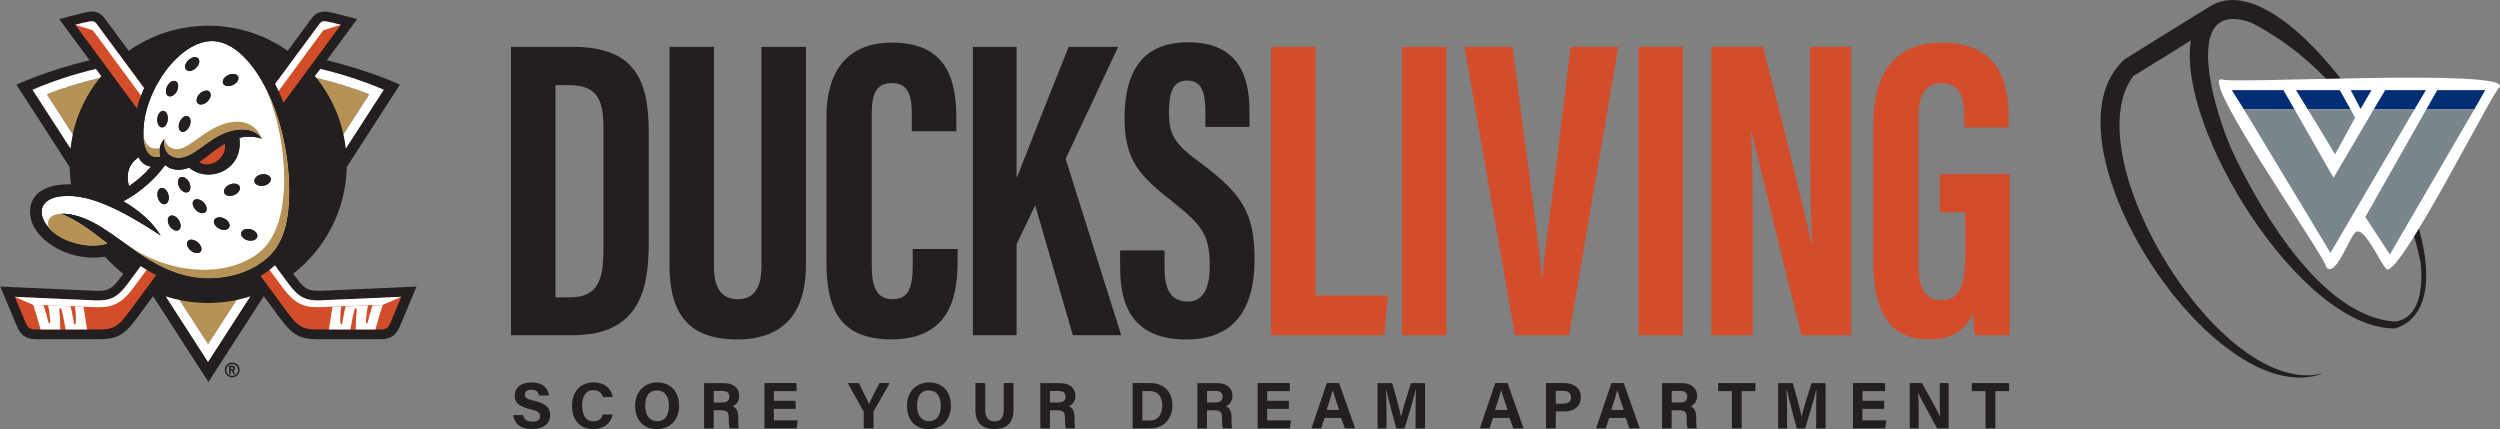 <?xml version="1.0" encoding="UTF-8"?>
<svg id="Layer_2" data-name="Layer 2" xmlns="http://www.w3.org/2000/svg" width="380.27" height="65.26" viewBox="0 0 380.27 65.26">
  <rect x="0" y="0" width="380.27" height="65.26" fill="#808080" stroke="none"/>
  <g id="Layer_1-2" data-name="Layer 1">
    <g>
      <path d="m77.73,7.13h9.38c9.3,0,11.57,4.82,11.57,12.96v16.82c0,6.7-1.15,14.08-11.58,14.08h-9.37V7.13Zm6.76,38.1h2.17c4.45,0,5.13-2.86,5.13-7.4v-18.27c0-4.03-.71-6.61-5.17-6.61h-2.13v32.28Z" style="fill: #231f20;"/>
      <path d="m108.6,7.13v33.36c0,3.2,1.05,5.02,3.67,5.02s3.55-2.05,3.55-5.02V7.13h6.77v33.23c0,6.92-3.13,11.27-10.44,11.27s-10.31-3.77-10.31-11.25V7.13h6.76Z" style="fill: #231f20;"/>
      <path d="m145.66,37.87v1.71c0,5.02-.83,12.04-10.11,12.04-8.12,0-9.84-5.08-9.84-11.77v-22.11c0-6.77,3.07-11.26,9.96-11.26,8.23,0,9.8,5.45,9.8,11.53v1.96h-6.78v-2.76c0-2.91-.68-4.57-3.03-4.57s-3.06,1.6-3.06,4.6v23.19c0,2.86.57,5.08,3.14,5.08s3.09-1.93,3.09-5.19v-2.45h6.84Z" style="fill: #231f20;"/>
      <path d="m147.98,7.13h6.65v19.81h.07c1.68-4.34,5.44-13.78,7.85-19.81h7.53l-7.99,17.04,8.46,26.82h-7.36l-5.73-19.75-2.83,5.91v13.84h-6.65V7.13Z" style="fill: #231f20;"/>
      <path d="m177.14,38.08v2.71c0,3.26.98,5.08,3.55,5.08s3.32-2.5,3.32-5.35c0-4.71-1.02-6.18-5.72-9.89-4.72-3.73-7.24-6.11-7.24-12.6,0-5.78,1.75-11.61,9.67-11.6,8.09,0,9.34,5.78,9.34,10.54v2.34h-6.71v-2.16c0-3.05-.52-4.9-2.76-4.9s-2.78,1.91-2.78,4.82c0,3.1.59,4.62,4.44,7.44,6.56,4.85,8.58,7.67,8.58,15.01,0,6.22-2.18,12.12-10.36,12.12s-10.09-5.17-10.09-10.95v-2.6h6.76Z" style="fill: #231f20;"/>
      <path d="m193.35,7.13h6.76v37.81h11.03l-.57,6.05h-17.22V7.13Z" style="fill: #d34d2a;"/>
      <path d="m220.01,7.13v43.86h-6.76V7.13h6.76Z" style="fill: #d34d2a;"/>
      <path d="m230.43,50.99l-7.67-43.86h7.31l2.33,17.84c.76,5.91,1.71,12.11,2.1,17.16h.12c.39-4.76,1.4-11.02,2.1-17.02l2.19-17.98h7.24l-7.47,43.86h-8.25Z" style="fill: #d34d2a;"/>
      <path d="m255.99,7.13v43.86h-6.76V7.13h6.76Z" style="fill: #d34d2a;"/>
      <path d="m260.32,50.99V7.13h7.83c1.75,6.19,6.98,27.84,7.45,30.16h.07c-.31-5.39-.33-11.56-.33-18.77V7.13h6.24v43.86h-7.54c-1.38-5.24-7.22-29.29-7.66-31.13h-.07c.32,5.31.29,11.25.29,19.14v11.99h-6.3Z" style="fill: #d34d2a;"/>
      <path d="m305.7,50.99h-5.27c-.18-.77-.31-2.36-.37-3.29-1.22,2.92-3.76,3.93-6.59,3.93-6.45,0-8.53-4.67-8.53-12.1v-20.6c0-7.16,2.79-12.44,10.41-12.44,9.21,0,10.18,6.77,10.18,11.48v1.42h-6.76v-1.75c0-2.31-.34-4.99-3.43-4.99-2.46,0-3.52,1.7-3.52,5.21v22.44c0,3.51,1.02,5.35,3.46,5.35,2.93,0,3.65-2.46,3.65-6.96v-6.4h-3.84v-5.81h10.61v24.53Z" style="fill: #d34d2a;"/>
    </g>
    <g>
      <path d="m353.21,56.85h0s0,0,0,0c0,0,0-.04-.02-.02,0,0,0,0,0,0-15.39,3.72-37.74-32.97-28.72-45.24-.14.11.31-.27.33-.3-.09.12-.2.22-.33.3,2.7-1.66,6.09-3.75,8.78-5.44-2.18,13.35,16.74,44.02,31.11,43.81,16.32-5.34-14.13-57.23-28.05-49.09h0s0,0,0,0h0c-3.78,2.36-9.46,5.82-13.17,8.18-13.43,12.15,13.5,53.75,30.07,47.81Zm-.26.14s0,0,0,0c0,0-.01,0-.02.01h.02Zm-10.64-53.6c13.84,7,22.68,21.66,25.89,36.51.32,3.25.17,8.41-3.9,9.02-10.95-.77-20.01-16.14-24.38-25.17-2.42-4.72-8.91-24.25,2.39-20.35Zm-19.22,5.68h0s.01,0,0,0Z" style="fill: #231f20;"/>
      <g>
        <path d="m362.9,40.79c-.7-.44-3.56-7.2-4.8-5.23-.63.41-2.98,7-4.29,5.01.47-.62-19.34-28.81-15.9-28.52.54.83,43.98-1.7,42.32,1.19-.74-.02-15.97,30.45-17.32,27.55Z" style="fill: #fff;"/>
        <g>
          <polygon points="360.73 13.71 359.06 16.57 357.57 13.71 360.73 13.71" style="fill: #002d74;"/>
          <polygon points="370.73 13.71 378.04 13.71 376.35 16.65 369.05 16.65 370.73 13.71" style="fill: #002d74;"/>
          <polygon points="349.24 13.71 355.9 13.71 357.54 16.64 351.04 16.64 349.24 13.71" style="fill: #002d74;"/>
          <polygon points="341.32 16.64 339.48 13.71 347.33 13.71 349.02 16.65 341.32 16.64" style="fill: #002d74;"/>
          <polygon points="361.05 16.65 362.81 13.71 369 13.71 367.25 16.66 361.05 16.65" style="fill: #002d74;"/>
          <polygon points="341.32 16.64 349.02 16.65 354.95 27.04 361.05 16.65 367.25 16.66 354.48 38.47 341.32 16.64" style="fill: #7b868c;"/>
          <polygon points="351.04 16.64 357.54 16.64 358.23 17.9 355.19 23.47 351.04 16.64" style="fill: #7b868c;"/>
          <polygon points="369.05 16.65 376.35 16.65 363.52 38.71 359.78 33.01 369.05 16.65" style="fill: #7b868c;"/>
        </g>
      </g>
    </g>
    <g>
      <g>
        <path d="m48.81,44.22c-1.04.04-1.61-.07-2.04-.28-.46-.22-.96-.65-1.69-1.64-.07-.1-.24-.33-.49-.66,4.86-3.78,8.02-9.64,8.15-16.23l8.09-12.53s-4.25-2.03-11.12-3.72c2.79-3.79,4.62-6.26,4.62-6.26,0,0-3.76-1-4.43-1.1-.35-.06-.88-.1-1.43.12-.46.18-.78.49-1.02.82-.02.03-1.46,1.98-3.69,4.99-3.43-2.41-7.6-3.82-12.1-3.82s-8.67,1.42-12.09,3.82c-2.23-3.02-3.66-4.96-3.69-4.99-.24-.32-.57-.63-1.02-.82-.55-.22-1.08-.18-1.43-.12-.66.11-4.43,1.1-4.43,1.1,0,0,1.82,2.47,4.62,6.26-6.88,1.69-11.12,3.72-11.12,3.72l8.09,12.53c.02.89.09,1.77.22,2.63-.16,0-6.24-.41-6.24,4.2,0,2.92,2.95,5.51,6.46,6.5,1.6.45,3.25.56,4.95.31.85.94,1.77,1.82,2.77,2.6-.25.33-.41.56-.49.66-.73.99-1.22,1.42-1.69,1.64-.43.21-1,.32-2.04.28l-14.49-.64,2.59,6.16c.21.49.53,1.02,1.08,1.39.58.38,1.2.45,1.69.45h9.67c1.08,0,2.07-.08,3.02-.55,1.04-.52,1.81-1.43,2.66-2.57.29-.4,1.2-1.62,2.53-3.42l8.42,13.05,8.42-13.05c1.33,1.8,2.23,3.03,2.53,3.42.85,1.14,1.62,2.04,2.66,2.57.94.47,1.94.55,3.02.55h9.67c.49,0,1.11-.07,1.69-.45.55-.37.87-.89,1.08-1.39l2.59-6.16-14.49.64Z" style="fill: #231f20;"/>
        <path d="m48.14,11.86c2.79.65,5.47,1.48,8.04,2.48l-3.93,6.1c-.71-3.19-2.13-6.11-4.11-8.58Zm-16.49,34.23c-1.48,0-2.93-.15-4.33-.45l4.33,6.7,4.33-6.7c-1.4.29-2.84.45-4.33.45ZM15.16,11.86c-2.79.65-5.47,1.48-8.04,2.48l3.93,6.1c.71-3.19,2.13-6.11,4.11-8.58Z" style="fill: #b79257;"/>
        <path d="m48.73,10.48c3.32.79,6.55,1.84,9.65,3.17l-5.78,8.95c-.08-.73-.2-1.45-.36-2.16l3.93-6.1c-2.57-1-5.25-1.83-8.04-2.48-.07-.09-.15-.19-.23-.28.28-.38.55-.74.81-1.1Zm-12.75,35.16l-4.33,6.7-4.33-6.7c-.72-.15-1.43-.34-2.12-.56l6.44,9.99,6.44-9.99c-.69.22-1.4.41-2.12.56ZM11.06,20.44l-3.93-6.1c2.57-1,5.25-1.83,8.04-2.48.07-.09.15-.19.23-.28-.28-.38-.55-.74-.81-1.1-3.32.79-6.55,1.84-9.65,3.17l5.78,8.95c.08-.73.2-1.45.36-2.16Z" style="fill: #fff;"/>
        <path d="m41.84,12.8c3.86-5.24,6.69-9.06,6.78-9.18.28-.38.58-.44,1.04-.36.55.09,1.53.33,2.2.51,0,0-3.78,5.13-8.76,11.88-.38-1-.8-1.95-1.25-2.85Zm-19.91.63c-4.1-5.55-7.15-9.68-7.24-9.8-.28-.38-.58-.44-1.04-.36-.55.09-1.53.33-2.2.51,0,0,4.11,5.57,9.4,12.74.26-1.06.63-2.1,1.08-3.09Zm26.94,32.27c-2.37.09-3.46-.47-4.97-2.51-.28-.37-1.02-1.39-2.11-2.85-.65.61-1.38,1.14-2.18,1.6,2.21,3,3.76,5.1,4.17,5.65,1.59,2.15,2.3,2.52,4.49,2.52h9.67c.73,0,1.11-.21,1.42-.94.31-.73,1.68-4.01,1.68-4.01,0,0-9.32.43-12.18.54Zm-27.45-5.23c-1.03,1.39-1.74,2.36-2.01,2.72-1.51,2.04-2.6,2.6-4.97,2.51-2.86-.11-12.18-.54-12.18-.54,0,0,1.37,3.28,1.68,4.01.31.73.69.94,1.42.94h9.67c2.19,0,2.9-.38,4.49-2.52.41-.56,2-2.7,4.25-5.75-.76-.39-1.54-.84-2.35-1.37Z" style="fill: #d34d2a;"/>
        <path d="m14.11,4.6l-2.66-.83c.67-.18,1.65-.42,2.2-.51.46-.08.76-.01,1.04.36.09.12,3.14,4.25,7.24,9.8-.17.37-.32.75-.47,1.14-4.21-5.71-7.34-9.96-7.34-9.96Zm28.24,9.27c3.95-5.36,6.83-9.27,6.83-9.27l2.66-.83c-.67-.18-1.65-.42-2.2-.51-.46-.08-.76-.01-1.04.36-.09.12-2.91,3.94-6.78,9.18.18.35.35.71.51,1.08Zm-20.93,26.59c-1.03,1.39-1.74,2.36-2.01,2.72-1.51,2.04-2.6,2.6-4.97,2.51-2.86-.11-12.17-.54-12.18-.54l2.81,1.24s7.57.29,9.79.34c2.32.05,3.71-.66,5.35-2.85.2-.27.96-1.3,2.11-2.85-.3-.18-.6-.36-.91-.56Zm27.45,5.23c-2.37.09-3.46-.47-4.97-2.51-.28-.37-1.02-1.39-2.11-2.85-.26.24-.53.47-.81.69,1.15,1.55,1.91,2.58,2.11,2.85,1.65,2.2,3.03,2.91,5.35,2.85,2.22-.05,9.79-.34,9.79-.34l2.81-1.24s-9.32.43-12.18.54Z" style="fill: #fff;"/>
        <path d="m54.26,47.42c-.07.93-.12,1.74-.13,2.69h-.82c.09-.53.36-2.1.58-2.87.08-.26.12-.39.27-.36.16.03.11.24.09.54Zm-2.36,1.91c.12.01.16-.12.2-.35.25-1.61.47-2.38.47-2.38h0c-.21,0-.43.01-.64.02-.07.45-.19,1.33-.15,2.23.01.3.06.47.14.48Zm3.76-.43c0,.21.03.27.1.28.09.01.14-.05.19-.25.33-1.33.63-2.24.71-2.48-.22,0-.46.02-.71.03-.1.54-.27,1.55-.3,2.42Zm-44.94-2.3s.22.77.47,2.38c.04.23.08.36.2.35.08,0,.12-.18.14-.48.03-.9-.08-1.79-.15-2.23-.21,0-.42-.01-.64-.02h0Zm-3.2,2.58c.08-.01.11-.07.1-.28-.02-.87-.19-1.88-.3-2.42-.25,0-.49-.02-.71-.03.08.23.39,1.15.71,2.48.05.2.1.26.19.25Zm1.87-1.94c-.08-.26-.12-.39-.27-.36-.16.03-.11.24-.09.54.07.93.12,1.74.13,2.69h.82c-.09-.53-.36-2.1-.58-2.87Z" style="fill: #d34d2a;"/>
        <path d="m12.7,46.67c.12.66.34,1.97.54,3.44h-3.26c-.09-.53-.36-2.1-.58-2.87-.08-.26-.12-.39-.27-.36-.16.03-.11.24-.09.54.07.93.12,1.74.13,2.69h-3c-.49-1.81-.87-3.04-1.1-3.72h0s.62.03,1.56.06c.08.23.39,1.15.71,2.48.05.2.1.26.19.25.08-.01.11-.07.1-.28-.02-.87-.19-1.88-.3-2.42,1,.04,2.22.08,3.4.12h0s.22.78.47,2.38c.04.23.08.36.2.35.08,0,.12-.18.14-.48.03-.9-.08-1.79-.15-2.23.46.02.91.03,1.33.04Zm45.53-.27s-.62.02-1.56.06c-.08.23-.39,1.15-.71,2.48-.05.2-.1.26-.19.25-.08-.01-.11-.07-.1-.28.02-.87.19-1.88.3-2.42-1,.04-2.22.08-3.4.12h0s-.22.78-.47,2.38c-.04.23-.08.36-.2.35-.08,0-.12-.18-.14-.48-.03-.9.08-1.79.15-2.23-.46.02-.91.03-1.33.04-.12.66-.34,1.97-.54,3.44h3.26c.09-.53.36-2.1.58-2.87.08-.26.12-.39.27-.36.16.03.11.24.09.54-.07.93-.12,1.74-.13,2.69h3c.49-1.81.87-3.04,1.1-3.72h0Z" style="fill: #fff;"/>
        <g>
          <path d="m32.23,6.24c-4.93,0-10.42,7.49-10.42,13.97,0,2.69.94,3.99,2.54,3.6-.25-.93-.03-1.99.68-2.68h0c-.35,1.65.66,2.93,2.29,2.85,2.78-.13,5.17-4.3,9.57-4.3,1.27,0,2.43.54,2.94,1.42h0s0,0,0,0c0,0,0,0,0,0,0,0-.61-.32-2.01-.32-.5,0-.97.06-1.42.17.69,4.91-4.63,7.02-7.64,4.54-.51.2-1.04.32-1.6.32-.87,0-1.55-.28-2.03-.72-1.42,1.94-3.6,4.05-6.37,5.52,2.42,1.37,4.47,3.22,5.68,5.2-6.6-4.35-10.72-6.02-14.13-6.02-2.54,0-3.97.93-3.97,2.45,0,1.21.89,2.47,2.26,3.45,2.09,1.4,5.23,2.11,7.75,1.34-3.18-2.53-5.14-3.78-7.06-4.53,7.25-.09,12.5,9.8,22.51,9.8,4.06,0,7.9-1.62,9.91-4.21,1.58-2.03,2.29-4.97,2.29-9.01,0-11.63-5.73-22.85-11.77-22.85Zm-6.72,11.95c-.06.69-.47,1.22-.91,1.18-.44-.04-.74-.63-.67-1.33.06-.69.47-1.22.91-1.18.44.04.74.63.67,1.33Zm1.39-4.33c-.32.62-.91.94-1.31.73-.4-.21-.47-.88-.15-1.5.32-.62.91-.94,1.31-.73.4.21.47.88.15,1.5Zm1.93,5.31c-.28.64-.84,1.01-1.25.83-.41-.18-.52-.84-.24-1.48.28-.64.84-1.01,1.25-.83.41.18.52.84.24,1.48Zm-.52-8.58c-.31-.34-.15-.99.36-1.46.51-.47,1.17-.58,1.48-.25.31.34.15.99-.36,1.46-.51.47-1.17.58-1.48.25Zm3.24,4.84c-.5.48-1.16.61-1.48.28s-.17-.98.32-1.47c.5-.48,1.16-.61,1.48-.28.32.33.17.98-.32,1.47Zm3.87-2.51c-.63.29-1.3.18-1.49-.24-.19-.42.17-.99.8-1.28.63-.29,1.3-.18,1.49.24.19.42-.17.99-.8,1.28Zm-10.3,18.12c-.44.12-.95-.33-1.12-1.01-.18-.67.04-1.31.49-1.43.44-.12.95.33,1.12,1.01.18.67-.04,1.31-.49,1.43Zm2.04,3.95c-.39.24-1-.04-1.37-.62-.37-.59-.36-1.26.03-1.5.39-.24,1,.04,1.37.62.37.59.36,1.26-.03,1.5Zm.11-6.51c-.32-.61-.26-1.29.15-1.5.41-.21,1,.11,1.32.72.32.61.26,1.29-.15,1.5-.41.21-1-.11-1.32-.72Zm3.23,9.79c-.29.35-.95.27-1.49-.17-.54-.44-.74-1.08-.45-1.43.29-.35.95-.27,1.49.17.54.44.74,1.08.45,1.43Zm.76-6.03c-.32.32-.98.19-1.47-.3-.49-.49-.63-1.15-.31-1.47.32-.32.98-.19,1.47.3.49.49.63,1.15.31,1.47Zm3.59,2.32c-.21.43-.89.52-1.51.21-.62-.31-.95-.9-.74-1.33s.89-.52,1.51-.21c.62.31.95.9.74,1.33Zm.77-4.91c-.64.28-1.31.15-1.5-.29-.19-.44.17-1.02.81-1.29.64-.28,1.31-.15,1.5.29.19.44-.17,1.02-.81,1.29Zm3.5,6.36c-.11.46-.75.7-1.43.54-.67-.17-1.13-.68-1.01-1.14.11-.46.75-.7,1.43-.54.67.17,1.13.68,1.01,1.14Zm.97-7.77c-.68.12-1.31-.16-1.39-.64-.09-.47.4-.96,1.08-1.08.68-.12,1.31.16,1.39.64.09.47-.4.96-1.08,1.08Zm-20.49.08c-.47-1.91-.05-3.35,1.45-4.4.45.84,1.1,1.32,1.92,1.41-.92,1.1-2.04,2.09-3.37,2.99Z" style="fill: #fff;"/>
          <path d="m32.16,4.75c-5.58,0-11.79,7.9-11.79,15.58,0,.8.07,1.51.2,2.13-2.35,1.47-3.19,3.9-2.4,6.77-.34.19-.69.38-1.06.57-1.94-.65-3.13-.91-4.81-1.12-2.14-.24-4.41-.02-5.81.98-.43.31-.76.68-.98,1.11-.22.43-.34.92-.34,1.48,0,.64.15,1.24.41,1.8.36.76.94,1.45,1.67,2.05,1.03.9,2.39,1.62,3.92,2.05,1.87.53,4.54.45,6.62-.18.15.09.32.2.51.31,5.42,4.08,9.1,5.6,13.51,5.6,4.79,0,8.99-1.83,11.27-4.98,1.6-2.22,2.52-5.4,2.47-9.91-.16-12.63-6.16-24.24-13.37-24.24Zm-11.09,19.18c.45.84,1.1,1.32,1.92,1.41-.92,1.1-2.04,2.09-3.37,2.99-.47-1.91-.05-3.35,1.45-4.4Zm20.64,14.18c-2.01,2.59-5.85,4.21-9.91,4.21-10.02,0-15.27-9.9-22.51-9.8,1.92.75,3.89,2,7.06,4.53-2.51.77-5.65.07-7.75-1.34-1.36-.98-2.26-2.24-2.26-3.45,0-1.53,1.43-2.45,3.97-2.45,2.21,0,4.73.7,8.03,2.39,1.78.91,3.79,2.1,6.1,3.63-1.21-1.98-3.26-3.82-5.68-5.2,2.77-1.47,4.95-3.58,6.37-5.52.48.44,1.16.72,2.03.72.56,0,1.08-.12,1.6-.32,3.01,2.48,8.34.37,7.64-4.54.45-.11.92-.17,1.42-.17,1.4,0,2.01.32,2.01.32,0,0,0,0,0,0h0c-.51-.88-1.67-1.42-2.94-1.42-4.4,0-6.79,4.17-9.57,4.3-1.63.08-2.63-1.2-2.29-2.85h0c-.71.69-.93,1.75-.68,2.68-1.59.39-2.54-.92-2.54-3.6,0-6.48,5.49-13.97,10.42-13.97,6.04,0,11.77,11.22,11.77,22.85,0,4.04-.72,6.98-2.29,9.01Z" style="fill: #231f20;"/>
          <path d="m32.47,24.8c-.79.33-1.59.25-2.17-.14,1.25-.84,2.49-1.97,3.9-2.8.22,1.15-.52,2.43-1.73,2.94Z" style="fill: #d34d2a;"/>
          <path d="m25.52,18.2c-.06.69-.47,1.22-.91,1.18-.44-.04-.74-.63-.67-1.33.06-.69.47-1.22.91-1.18s.74.63.67,1.33Zm1.23-5.82c-.4-.21-.99.12-1.31.73-.32.62-.25,1.29.15,1.5.4.21.99-.12,1.31-.73.32-.62.25-1.29-.15-1.5Zm3.41-3.48c-.31-.34-.98-.23-1.48.25-.51.47-.67,1.13-.36,1.46.31.34.98.23,1.48-.25.51-.47.67-1.13.36-1.46Zm-1.57,8.81c-.41-.18-.97.19-1.25.83-.28.64-.17,1.3.24,1.48.41.18.97-.19,1.25-.83.28-.64.17-1.3-.24-1.48Zm3.29-3.74c-.32-.33-.98-.2-1.48.28-.5.48-.64,1.14-.32,1.47.32.33.98.2,1.48-.28.5-.48.64-1.14.32-1.47Zm4.35-2.32c-.19-.42-.86-.52-1.49-.24s-.99.86-.8,1.28c.19.42.86.52,1.49.24.63-.29.99-.86.8-1.28Zm-7.65,25.03c-.29.35-.08.99.45,1.43.54.44,1.2.52,1.49.17.29-.35.08-.99-.45-1.43-.54-.44-1.2-.52-1.49-.17Zm-2.74-3.81c-.39.24-.4.92-.03,1.5.37.59.98.87,1.37.62.39-.24.4-.92.03-1.5-.37-.59-.98-.87-1.37-.62Zm-1.34-4.25c-.44.12-.66.75-.49,1.43.18.67.68,1.12,1.12,1.01.44-.12.66-.75.49-1.43-.18-.67-.68-1.12-1.12-1.01Zm8.12,4.84c-.21.43.12,1.02.74,1.33.62.31,1.3.21,1.51-.21.21-.43-.12-1.02-.74-1.33-.62-.31-1.3-.21-1.51.21Zm4.08,1.96c-.11.46.34.97,1.01,1.14.67.17,1.31-.08,1.43-.54.11-.46-.34-.97-1.01-1.14-.67-.17-1.31.08-1.43.54Zm-7.21-4.94c-.32.32-.18.98.31,1.47.49.49,1.15.62,1.47.3s.18-.98-.31-1.47c-.49-.49-1.15-.62-1.47-.3Zm-2.05-3.49c-.41.21-.47.89-.15,1.5.32.61.92.94,1.32.72.41-.21.47-.89.15-1.5-.32-.61-.92-.94-1.32-.72Zm9.01,1.38c-.19-.44-.86-.57-1.5-.29-.64.28-1,.85-.81,1.29.19.44.86.57,1.5.29.64-.28,1-.85.81-1.29Zm4.74-1.2c-.09-.47-.71-.76-1.39-.64-.68.12-1.17.61-1.08,1.08.09.47.71.76,1.39.64.68-.12,1.17-.61,1.08-1.08Z" style="fill: #231f20;"/>
          <path d="m8.59,35.71c2.09,1.4,5.23,2.11,7.75,1.34-3.18-2.53-5.14-3.78-7.06-4.53-1.4.03-2.37.8-1.81,2.2.32.35.7.69,1.13.99Zm23.2,6.61c4.06,0,7.9-1.62,9.91-4.21,1.58-2.03,2.29-4.97,2.29-9.01,0-6.11-1.58-12.11-3.96-16.43.18.4.37.83.56,1.25,2.67,5.86,4.29,18.03-.04,23.36-3.49,4.29-13,5.81-21.69-.34,3.64,2.6,7.61,5.39,12.93,5.39Zm4.13-23.8c-3.94.1-6.66,3.92-8.81,4.15-1.07.11-1.85-.5-2.07-1.53-.35,1.65.66,2.93,2.29,2.85,2.78-.13,5.17-4.3,9.57-4.3,1.27,0,2.43.54,2.94,1.42-.43-1.33-1.79-2.65-3.91-2.6Zm-11.57,5.3c-1.54.37-2.47-.83-2.53-3.33.23,2.02,1.59,2.32,2.49,2.01-.09.44-.07.89.04,1.32Z" style="fill: #b79257;"/>
        </g>
      </g>
      <g>
        <path d="m35.32,55.14c-.63,0-1.13.51-1.13,1.13s.51,1.13,1.13,1.13,1.13-.51,1.13-1.13-.51-1.13-1.13-1.13Zm0,2.03c-.49,0-.89-.4-.89-.89s.4-.89.89-.89.89.4.89.89-.4.89-.89.89Z" style="fill: #231f20;"/>
        <path d="m35.78,56.01c0-.21-.17-.38-.38-.38h-.55v1.3h.24v-.53h.17l.25.53h.27l-.26-.55c.15-.05.26-.2.26-.36Zm-.38.14h-.3v-.28h.3c.08,0,.14.06.14.14s-.06.14-.14.14Z" style="fill: #231f20;"/>
      </g>
    </g>
    <g>
      <path d="m79.56,63.14c.16.69.65,1,1.45,1s1.14-.32,1.14-.82c0-.56-.33-.8-1.51-1.08-1.88-.44-2.34-1.12-2.34-2.05,0-1.2.9-2.02,2.53-2.02,1.83,0,2.56.98,2.66,1.99h-1.5c-.07-.42-.31-.88-1.19-.88-.61,0-.97.25-.97.74s.29.67,1.41.93c2,.47,2.44,1.22,2.44,2.19,0,1.26-.95,2.12-2.77,2.12s-2.67-.86-2.84-2.12h1.5Z" style="fill: #231f20;"/>
      <path d="m93.2,63.04c-.28,1.29-1.25,2.22-2.97,2.22-2.18,0-3.22-1.55-3.22-3.51s1.07-3.58,3.29-3.58c1.84,0,2.72,1.08,2.89,2.23h-1.49c-.14-.53-.51-1.06-1.45-1.06-1.23,0-1.7,1.11-1.7,2.36,0,1.17.41,2.39,1.74,2.39.97,0,1.28-.65,1.41-1.05h1.5Z" style="fill: #231f20;"/>
      <path d="m103.3,61.7c0,1.92-1.15,3.57-3.39,3.57s-3.3-1.57-3.3-3.55,1.25-3.55,3.39-3.55c2.02,0,3.29,1.41,3.29,3.52Zm-5.15,0c0,1.34.59,2.36,1.81,2.36,1.33,0,1.79-1.11,1.79-2.34,0-1.3-.54-2.33-1.82-2.33s-1.79.96-1.79,2.3Z" style="fill: #231f20;"/>
      <path d="m108.56,62.41v2.76h-1.46v-6.89h3.03c1.5,0,2.31.83,2.31,1.89,0,.92-.5,1.43-1,1.63.34.13.86.48.86,1.71v.34c0,.46,0,.99.1,1.31h-1.41c-.12-.3-.14-.82-.14-1.55v-.1c0-.75-.19-1.11-1.3-1.11h-.98Zm0-1.19h1.25c.81,0,1.13-.31,1.13-.89s-.37-.87-1.09-.87h-1.28v1.76Z" style="fill: #231f20;"/>
      <path d="m121.01,62.19h-3.3v1.75h3.64l-.18,1.22h-4.9v-6.89h4.89v1.22h-3.44v1.48h3.3v1.22Z" style="fill: #231f20;"/>
      <path d="m131.38,65.16v-2.44c0-.08-.01-.15-.06-.22l-2.38-4.23h1.69c.53,1.04,1.22,2.42,1.57,3.17.3-.72,1.05-2.17,1.58-3.17h1.56l-2.41,4.21s-.06.08-.06.22v2.46h-1.49Z" style="fill: #231f20;"/>
      <path d="m144.65,61.7c0,1.92-1.15,3.57-3.39,3.57s-3.3-1.57-3.3-3.55,1.25-3.55,3.39-3.55c2.02,0,3.29,1.41,3.29,3.52Zm-5.15,0c0,1.34.59,2.36,1.81,2.36,1.33,0,1.79-1.11,1.79-2.34,0-1.3-.54-2.33-1.82-2.33s-1.79.96-1.79,2.3Z" style="fill: #231f20;"/>
      <path d="m149.86,58.27v4.11c0,1.32.68,1.71,1.42,1.71.85,0,1.39-.46,1.39-1.71v-4.11h1.49v4.03c0,2.36-1.38,2.96-2.9,2.96s-2.89-.63-2.89-2.93v-4.06h1.49Z" style="fill: #231f20;"/>
      <path d="m159.7,62.41v2.76h-1.46v-6.89h3.03c1.5,0,2.31.83,2.31,1.89,0,.92-.5,1.43-1,1.63.34.13.86.48.86,1.71v.34c0,.46,0,.99.1,1.31h-1.41c-.12-.3-.14-.82-.14-1.55v-.1c0-.75-.19-1.11-1.3-1.11h-.98Zm0-1.19h1.25c.81,0,1.13-.31,1.13-.89s-.37-.87-1.09-.87h-1.28v1.76Z" style="fill: #231f20;"/>
      <path d="m172.28,58.27h2.73c2.01,0,3.32,1.32,3.32,3.36s-1.27,3.53-3.38,3.53h-2.67v-6.89Zm1.49,5.69h1.12c1.32,0,1.9-.98,1.9-2.32,0-1.13-.55-2.16-1.9-2.16h-1.13v4.48Z" style="fill: #231f20;"/>
      <path d="m183.59,62.41v2.76h-1.46v-6.89h3.03c1.5,0,2.31.83,2.31,1.89,0,.92-.5,1.43-1,1.63.34.13.86.48.86,1.71v.34c0,.46,0,.99.1,1.31h-1.41c-.12-.3-.14-.82-.14-1.55v-.1c0-.75-.19-1.11-1.3-1.11h-.98Zm0-1.19h1.25c.81,0,1.13-.31,1.13-.89s-.37-.87-1.09-.87h-1.28v1.76Z" style="fill: #231f20;"/>
      <path d="m196.04,62.19h-3.3v1.75h3.64l-.18,1.22h-4.9v-6.89h4.89v1.22h-3.44v1.48h3.3v1.22Z" style="fill: #231f20;"/>
      <path d="m201.49,63.57l-.54,1.59h-1.47l2.34-6.89h1.87l2.44,6.89h-1.57l-.57-1.59h-2.52Zm2.2-1.22c-.49-1.45-.8-2.38-.97-3h-.01c-.17.68-.51,1.76-.91,3h1.88Z" style="fill: #231f20;"/>
      <path d="m215.32,62.58c0-1.18.02-2.49.05-3.27h-.05c-.32,1.41-1.01,3.7-1.67,5.86h-1.27c-.5-1.89-1.22-4.5-1.52-5.88h-.05c.06.81.09,2.23.09,3.41v2.47h-1.36v-6.89h2.22c.54,1.8,1.14,4.06,1.35,5.09h.01c.17-.91.92-3.32,1.5-5.09h2.14v6.89h-1.44v-2.58Z" style="fill: #231f20;"/>
      <path d="m227.11,63.57l-.54,1.59h-1.47l2.34-6.89h1.87l2.44,6.89h-1.57l-.57-1.59h-2.52Zm2.2-1.22c-.49-1.45-.8-2.38-.97-3h-.01c-.17.68-.51,1.76-.91,3h1.88Z" style="fill: #231f20;"/>
      <path d="m235.15,58.27h2.85c1.46,0,2.46.82,2.46,2.13,0,1.5-1.13,2.18-2.49,2.18h-1.32v2.57h-1.49v-6.89Zm1.49,3.13h1.14c.69,0,1.18-.27,1.18-.97s-.51-.98-1.15-.98h-1.17v1.95Z" style="fill: #231f20;"/>
      <path d="m244.78,63.57l-.54,1.59h-1.47l2.34-6.89h1.87l2.44,6.89h-1.57l-.57-1.59h-2.52Zm2.2-1.22c-.49-1.45-.8-2.38-.97-3h-.01c-.17.68-.51,1.76-.91,3h1.88Z" style="fill: #231f20;"/>
      <path d="m254.27,62.41v2.76h-1.46v-6.89h3.03c1.5,0,2.31.83,2.31,1.89,0,.92-.5,1.43-1,1.63.34.13.86.48.86,1.71v.34c0,.46,0,.99.1,1.31h-1.41c-.12-.3-.14-.82-.14-1.55v-.1c0-.75-.19-1.11-1.3-1.11h-.98Zm0-1.19h1.25c.81,0,1.13-.31,1.13-.89s-.37-.87-1.09-.87h-1.28v1.76Z" style="fill: #231f20;"/>
      <path d="m263.43,59.49h-2.09v-1.22h5.67v1.22h-2.09v5.67h-1.49v-5.67Z" style="fill: #231f20;"/>
      <path d="m276.25,62.58c0-1.18.02-2.49.05-3.27h-.05c-.32,1.41-1.01,3.7-1.67,5.86h-1.27c-.5-1.89-1.22-4.5-1.52-5.88h-.05c.06.81.09,2.23.09,3.41v2.47h-1.36v-6.89h2.22c.54,1.8,1.14,4.06,1.35,5.09h.01c.17-.91.92-3.32,1.5-5.09h2.14v6.89h-1.44v-2.58Z" style="fill: #231f20;"/>
      <path d="m286.59,62.19h-3.3v1.75h3.64l-.18,1.22h-4.9v-6.89h4.89v1.22h-3.44v1.48h3.3v1.22Z" style="fill: #231f20;"/>
      <path d="m290.49,65.16v-6.89h1.85c.86,1.55,2.45,4.34,2.77,5.09h.02c-.08-.72-.08-1.92-.08-3.05v-2.04h1.35v6.89h-1.75c-.74-1.35-2.5-4.55-2.85-5.35h-.02c.05.6.07,2.02.07,3.25v2.1h-1.36Z" style="fill: #231f20;"/>
      <path d="m302.02,59.49h-2.09v-1.22h5.67v1.22h-2.09v5.67h-1.49v-5.67Z" style="fill: #231f20;"/>
    </g>
  </g>
</svg>